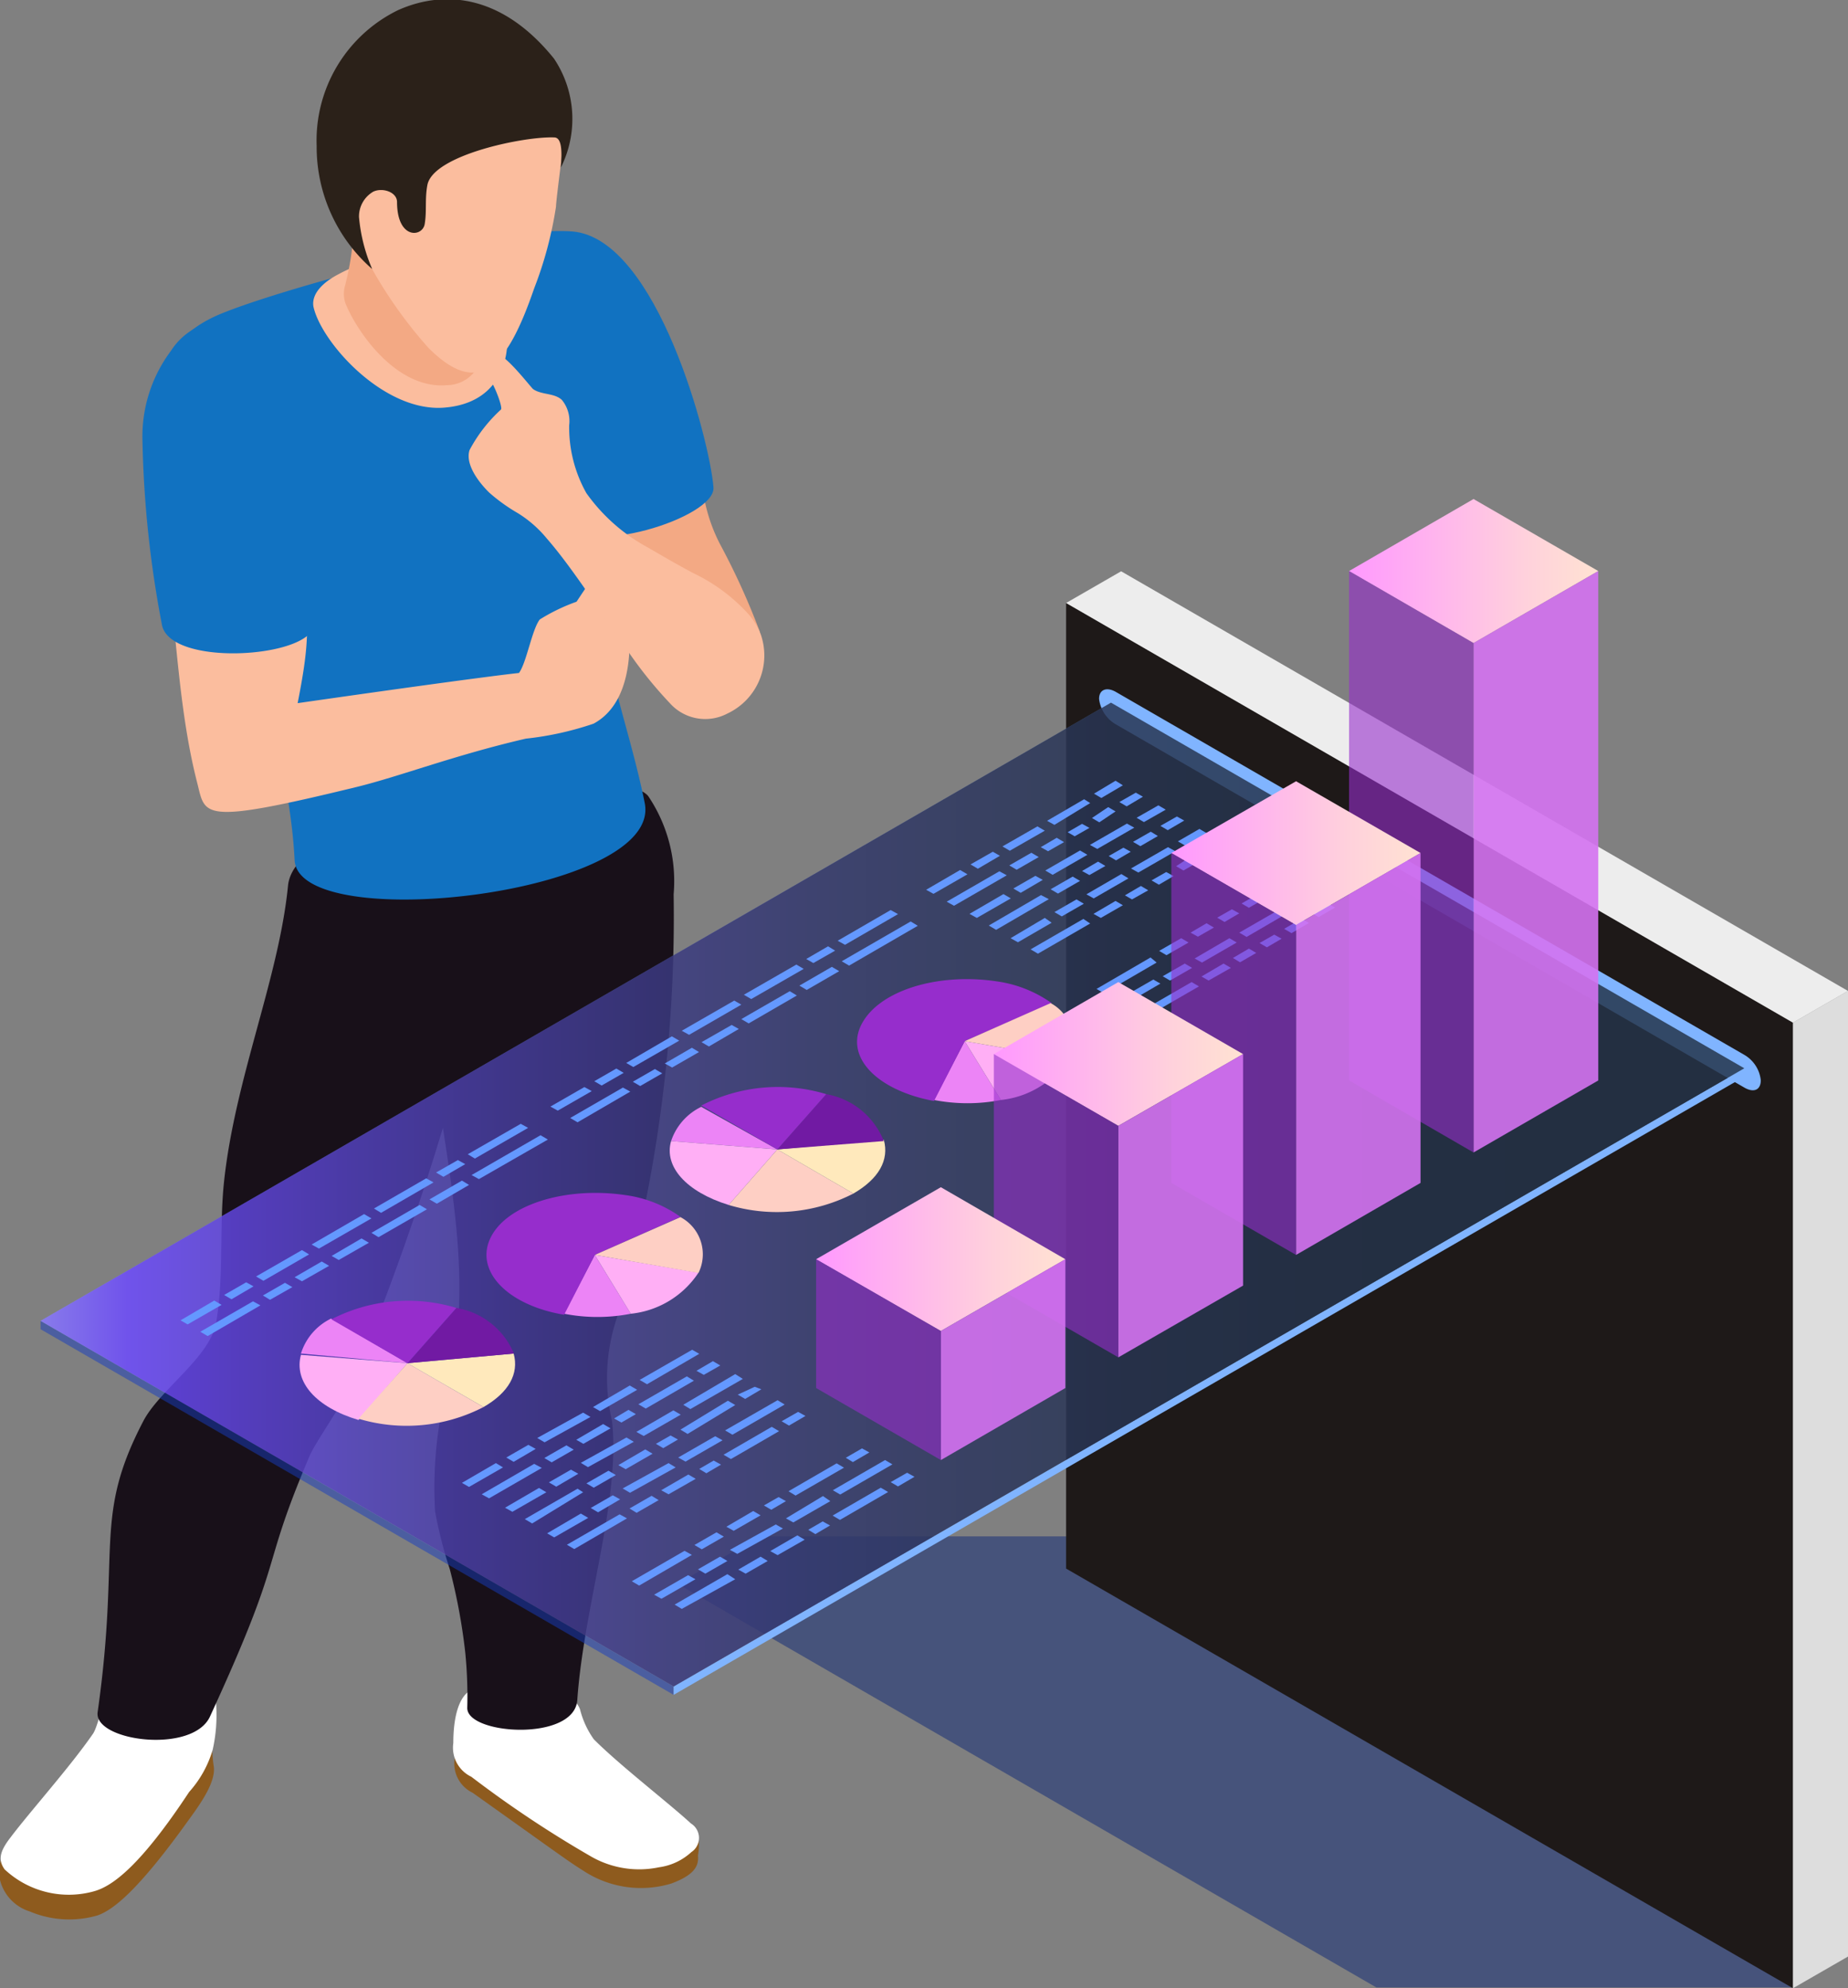 <svg xmlns="http://www.w3.org/2000/svg" xmlns:xlink="http://www.w3.org/1999/xlink" viewBox="0 0 72.89 78.41"><rect x="0" y="0" width="72.89" height="78.41" fill="#808080" stroke="none"/><defs><linearGradient id="_ÂÁ_Ï_ÌÌ_È_ËÂÌÚ_779" x1="-1.31" y1="47.11" x2="62.19" y2="47.11" gradientUnits="userSpaceOnUse"><stop offset="0" stop-color="#b5a1ff"/><stop offset="0.06" stop-color="#8552ff"/><stop offset="0.1" stop-color="#6721ff"/><stop offset="0.17" stop-color="#541bcf"/><stop offset="0.25" stop-color="#40159f"/><stop offset="0.34" stop-color="#2f0f74"/><stop offset="0.43" stop-color="#210a50"/><stop offset="0.52" stop-color="#150733"/><stop offset="0.62" stop-color="#0c041d"/><stop offset="0.72" stop-color="#05020c"/><stop offset="0.84" stop-color="#010003"/><stop offset="1"/></linearGradient><linearGradient id="_ÂÁ_Ï_ÌÌ_È_ËÂÌÚ_780" x1="26.99" y1="22.52" x2="36.82" y2="22.52" gradientTransform="matrix(-1, 0, 0, 1, 90.02, 0)" gradientUnits="userSpaceOnUse"><stop offset="0" stop-color="#ffe2d2"/><stop offset="0.29" stop-color="#ffd1dc"/><stop offset="0.85" stop-color="#ffa5f7"/><stop offset="1" stop-color="#ff98ff"/></linearGradient><linearGradient id="_ÂÁ_Ï_ÌÌ_È_ËÂÌÚ_780-2" x1="33.99" y1="33.64" x2="43.82" y2="33.64" xlink:href="#_ÂÁ_Ï_ÌÌ_È_ËÂÌÚ_780"/><linearGradient id="_ÂÁ_Ï_ÌÌ_È_ËÂÌÚ_780-3" x1="41" y1="41.57" x2="50.83" y2="41.57" xlink:href="#_ÂÁ_Ï_ÌÌ_È_ËÂÌÚ_780"/><linearGradient id="_ÂÁ_Ï_ÌÌ_È_ËÂÌÚ_780-4" x1="48" y1="49.66" x2="57.83" y2="49.66" xlink:href="#_ÂÁ_Ï_ÌÌ_È_ËÂÌÚ_780"/></defs><g style="isolation:isolate"><g id="Layer_2" data-name="Layer 2"><g id="_0" data-name="0"><g id="_6" data-name="6"><polygon points="52.12 60.59 29.95 60.59 26.72 62.46 54.29 78.38 70.66 78.38 52.12 60.59" style="fill:#38477a;opacity:0.8;mix-blend-mode:multiply"/><path d="M.18,72.9c.78-1,2.38-2.32,3.4-3.43a15.9,15.9,0,0,0,.84-1.92c.5-.9,2.35-.53,3.49.21.54.34.4,1.14.52,1.89.09.59-.46,1.4-.95,2.07-2,2.8-3,3.6-3.64,3.82a4,4,0,0,1-2.67-.16A1.74,1.74,0,0,1,0,74.14,2.19,2.19,0,0,1,.18,72.9Z" style="fill:#8e5b1e"/><path d="M.41,72.47c.75-1,2.35-2.78,3.26-4.1.22-.32.51-1.77.69-2.12.47-.92,2.78,0,4.09.34A6.24,6.24,0,0,1,8.39,69a4.3,4.3,0,0,1-.93,1.67c-1.9,2.88-3,3.7-3.73,3.91a3.7,3.7,0,0,1-3.55-.86C-.09,73.34,0,73,.41,72.47Z" style="fill:#fff"/><path d="M27.41,72.25A16.87,16.87,0,0,0,24.66,70a14.49,14.49,0,0,1-2.17-.09A9.38,9.38,0,0,1,18,68.47a6.69,6.69,0,0,0-.07.9,1.28,1.28,0,0,0,.71,1.33C22,73.09,22.42,73.41,23,73.77a4.13,4.13,0,0,0,3.48.51c1-.37,1.08-.76,1.05-1.11C27.56,73,27.64,72.48,27.41,72.25Z" style="fill:#8e5b1e"/><path d="M27.25,71.91c-.82-.76-2.84-2.32-3.83-3.32a3.49,3.49,0,0,1-.54-1.17c-.34-1-3-1.35-4.24-.8-.59.25-.76,1.22-.76,2.12a1.27,1.27,0,0,0,.71,1.33,43.88,43.88,0,0,0,4.75,3.16,3.81,3.81,0,0,0,2.65.41,2.35,2.35,0,0,0,1.28-.6A.67.67,0,0,0,27.25,71.91Z" style="fill:#fff"/><path d="M11.36,34.93C11,38.57,9.28,42.5,8.84,46.57c-.2,1.85,0,3.73-.31,5.56-.22,1.38-2.24,2.68-2.88,3.92-2,3.83-.88,5-1.8,11.48-.14,1.14,3.74,1.65,4.43.17,3.06-6.65,1.91-5.53,3.93-10.28.21-.5,1.26-2,1.57-2.66a105.68,105.68,0,0,0,3.69-10.28c.49,3.2,1,6.47.32,9.64a16.07,16.07,0,0,0-.63,5.49,17.56,17.56,0,0,0,.58,2.27,23.37,23.37,0,0,1,.61,3.28,17.48,17.48,0,0,1,.08,2.2c0,1.06,4.23,1.33,4.34-.32.26-3.72,1.71-7.89,1.37-11a7.42,7.42,0,0,1,.29-4.34,57.31,57.31,0,0,0,2.14-16.43,6,6,0,0,0-1-3.87C24.4,29.92,11.68,31.65,11.36,34.93Z" style="fill:#181019"/><path d="M8.56,12.44c-.81.36-1.75,1-1.7,1.84a2.48,2.48,0,0,0,.46,1.07c2.49,4.06,3.1,9,3.67,13.69.21,1.8.54,3.07.63,4.88.15,3,14.53,1.34,13.81-2.25S23.26,25,23.7,21.28a24.45,24.45,0,0,1,1.45-5.19,6.14,6.14,0,0,0,.5-3.17c-.4-1.9-2.43-3-4.32-3.42S10.7,11.5,8.56,12.44Z" style="fill:#1172c1"/><path d="M24.25,22.59c-.54-.42-1,.38-1.51,1.14a7.43,7.43,0,0,0-1.45.7c-.31.4-.52,1.7-.82,2.11,0,0-1.34.13-8.73,1.19.53-2.71.62-3.94-.55-7.9L6,19.19C7,23,6.8,27.06,7.78,30.88c.33,1.29.08,1.67,6.27.16,1.69-.41,3.88-1.26,6.69-1.91a12.33,12.33,0,0,0,2.67-.59C25.65,27.34,24.68,22.92,24.25,22.59Z" style="fill:#fbbd9e"/><path d="M6.38,24.6c.24,1.72,5.84,1.36,6,.06a64.68,64.68,0,0,0,.15-7.89c-.23-1.62-1.65-3.84-3.42-4.14a2.62,2.62,0,0,0-2.37,1.21,5.63,5.63,0,0,0-1.12,3.57A42.51,42.51,0,0,0,6.38,24.6Z" style="fill:#1172c1"/><path d="M27.76,19.56c-.16-.89-.42-2.08-.44-2.2a41.75,41.75,0,0,0-4,1.7c.49,1.53.62,3.32,1.4,4.72a3.75,3.75,0,0,0,2.41,1.74c.4.1,1.27.43,1.73,0s1.21-.18,1.1-.63a28.07,28.07,0,0,0-1.56-3.43A6.59,6.59,0,0,1,27.76,19.56Z" style="fill:#f3a984"/><path d="M22.33,20.56c.58,1.5,5.94-.14,5.81-1.35C28,17.4,25.93,9.44,22.6,9.13c-.91-.08-3.39.07-3.84.93C18.19,11.16,21.11,17.73,22.33,20.56Z" style="fill:#1172c1"/><path d="M19.67,14a3.78,3.78,0,0,0-1.46.3.54.54,0,0,0-.3.21c-.09.18.07.4.27.47s.81-.15,1-.15.67,1.22.58,1.32a5.94,5.94,0,0,0-1.24,1.6c-.18.56.36,1.27.78,1.68a7,7,0,0,0,1.13.81,4.62,4.62,0,0,1,1.14,1c1,1.14,2.24,3.09,3.11,4.31a16.64,16.64,0,0,0,1.74,2.18,1.87,1.87,0,0,0,2.27.41A2.53,2.53,0,0,0,30,25a2.71,2.71,0,0,0-.46-.76,7,7,0,0,0-2.2-1.64c-.6-.32-1.19-.66-1.77-1a7.12,7.12,0,0,1-2.44-2.15,5.29,5.29,0,0,1-.68-2.68,1.31,1.31,0,0,0-.29-1c-.3-.28-.81-.19-1.14-.43C20.85,15.16,20,14.07,19.67,14Z" style="fill:#fbbd9e"/><path d="M19.3,11.39A8.61,8.61,0,0,0,17.68,10c-.65-.29-2.83,0-4.32.81-.51.26-1.08.71-1,1.27.29,1.39,2.73,4.14,5.1,4C20.72,15.87,20.27,12.19,19.3,11.39Z" style="fill:#fbbd9e"/><path d="M13.62,11.23a1.18,1.18,0,0,0,0,.72c.48,1.19,2.05,3.41,4,3.24a1.4,1.4,0,0,0,1.34-1c.46-1-.14-3.86-1.6-6.32C16.56,6.41,14.81,4,13.65,5.19c-.32.33-.2.86-.17,1.27C13.57,7.81,14.35,8.26,13.62,11.23Z" style="fill:#f3a984"/><path d="M16.9,13.72c2,2,3.1.77,4.17-2.35a15.17,15.17,0,0,0,.86-3.22c0-.24.28-2.31.29-2.56,0-1.47-.79-2.53-2.33-3.65a4.15,4.15,0,0,0-6.36,2,8.4,8.4,0,0,0,0,3,8.85,8.85,0,0,0,.93,3.27A17.6,17.6,0,0,0,16.9,13.72Z" style="fill:#fbbd9e"/><path d="M14.16,8.56a1.13,1.13,0,0,1,.56-1c.35-.17.93,0,.94.4,0,1.49,1,1.4,1.09.88s0-1,.11-1.56c.26-1.18,3.84-1.91,5-1.86.31,0,.31.59.26,1.19a4.27,4.27,0,0,0-.27-4.3c-2-2.48-4.27-2.75-6.15-1.91a5.72,5.72,0,0,0-3.21,5.36,6.39,6.39,0,0,0,2.19,4.85A6.6,6.6,0,0,1,14.16,8.56Z" style="fill:#2b2119"/><g id="Axonometric_Cube" data-name="Axonometric Cube"><polygon id="Cube_face_-_left" data-name="Cube face - left" points="70.72 78.41 42.05 61.86 42.05 23.78 70.72 40.33 70.72 78.41" style="fill:#1e1918"/><polygon id="Cube_face_-_right" data-name="Cube face - right" points="72.89 77.16 70.72 78.41 70.72 40.33 72.89 39.08 72.89 77.16" style="fill:#ddd"/><polygon id="Cube_face_-_top" data-name="Cube face - top" points="70.72 40.33 42.05 23.78 44.22 22.53 72.89 39.08 70.72 40.33" style="fill:#ededed"/></g><path d="M68.8,42.89,44,28.56a1.34,1.34,0,0,1-.65-1c0-.36.29-.48.65-.28L68.8,41.6a1.32,1.32,0,0,1,.65,1C69.45,43,69.16,43.1,68.8,42.89Z" style="fill:#80b4ff"/><g id="Axonometric_Cube-2" data-name="Axonometric Cube"><polygon id="Cube_face_-_left-2" data-name="Cube face - left" points="26.57 66.84 1.6 52.42 1.6 52.09 26.57 66.51 26.57 66.84" style="fill:#173cc1;opacity:0.5"/><polygon id="Cube_face_-_right-2" data-name="Cube face - right" points="68.8 42.46 26.57 66.84 26.57 66.51 68.8 42.13 68.8 42.46" style="fill:#80b4ff"/><polygon id="Cube_face_-_top-2" data-name="Cube face - top" points="26.57 66.51 1.6 52.09 43.82 27.71 68.8 42.13 26.57 66.51" style="fill:#7db2ff;opacity:0.6;mix-blend-mode:color-dodge"/><polygon id="Cube_face_-_top-3" data-name="Cube face - top" points="26.57 66.51 1.6 52.09 43.82 27.71 68.8 42.13 26.57 66.51" style="opacity:0.6;mix-blend-mode:screen;fill:url(#_ÂÁ_Ï_ÌÌ_È_ËÂÌÚ_779)"/></g><path d="M16.07,53.76l-4.2-.38A2.29,2.29,0,0,1,13.06,52Z" style="fill:#ec84f6"/><path d="M16.07,53.76,14.14,56c-1.67-.5-2.56-1.5-2.27-2.57Z" style="fill:#ffaff5"/><path d="M16.07,53.76l3,1.73a6.59,6.59,0,0,1-4.93.46Z" style="fill:#fecfc4"/><path d="M16.07,53.76l4.19-.38c.22.8-.2,1.54-1.19,2.11Z" style="fill:#ffe9bc"/><path d="M16.07,53.76,18,51.58a3,3,0,0,1,2.27,1.8Z" style="fill:#711aa3"/><path d="M16.07,53.76l-3-1.73A6.59,6.59,0,0,1,18,51.58Z" style="fill:#962dcc"/><path d="M23.46,49.49l1.42,2.32a6.84,6.84,0,0,1-2.63,0Z" style="fill:#ec84f6"/><path d="M23.46,49.49l4.09.7a3.64,3.64,0,0,1-2.67,1.62Z" style="fill:#ffaff5"/><path d="M23.46,49.49l-1.21,2.36c-2.26-.38-3.55-1.75-2.89-3.06s3-2,5.3-1.66a4.85,4.85,0,0,1,2.18.86Z" style="fill:#962dcc"/><path d="M23.46,49.49,26.84,48a1.66,1.66,0,0,1,.71,2.2Z" style="fill:#fecfc4"/><path d="M30.66,45.33,26.47,45a2.31,2.31,0,0,1,1.19-1.35Z" style="fill:#ec84f6"/><path d="M30.66,45.33l-1.92,2.19C27.06,47,26.18,46,26.47,45Z" style="fill:#ffaff5"/><path d="M30.66,45.33l3,1.74a6.6,6.6,0,0,1-4.92.45Z" style="fill:#fecfc4"/><path d="M30.66,45.33l4.2-.38c.22.8-.2,1.54-1.2,2.12Z" style="fill:#ffe9bc"/><path d="M30.66,45.33l1.93-2.18A3,3,0,0,1,34.86,45Z" style="fill:#711aa3"/><path d="M30.66,45.33l-3-1.73a6.59,6.59,0,0,1,4.93-.45Z" style="fill:#962dcc"/><path d="M38.05,41.06l1.43,2.32a6.89,6.89,0,0,1-2.64,0Z" style="fill:#ec84f6"/><path d="M38.05,41.06l4.09.7a3.64,3.64,0,0,1-2.66,1.62Z" style="fill:#ffaff5"/><path d="M38.05,41.06l-1.21,2.36C34.58,43,33.29,41.67,34,40.36s3-2,5.3-1.66a4.9,4.9,0,0,1,2.18.86Z" style="fill:#962dcc"/><path d="M38.05,41.06l3.39-1.5a1.65,1.65,0,0,1,.7,2.2Z" style="fill:#fecfc4"/><g style="mix-blend-mode:screen"><polygon points="8.74 51.46 7.4 52.23 7.12 52.07 8.45 51.29 8.74 51.46" style="fill:#6498ff"/><polygon points="10 50.73 9.13 51.24 8.84 51.07 9.71 50.57 10 50.73" style="fill:#6498ff"/><polygon points="12.19 49.47 10.39 50.51 10.1 50.34 11.91 49.3 12.19 49.47" style="fill:#6498ff"/><polygon points="14.65 48.05 12.58 49.24 12.29 49.08 14.36 47.88 14.65 48.05" style="fill:#6498ff"/><polygon points="14.75 47.66 15.03 47.83 17.1 46.63 16.81 46.47 14.75 47.66" style="fill:#6498ff"/><polygon points="18.35 45.91 17.49 46.41 17.2 46.24 18.06 45.75 18.35 45.91" style="fill:#6498ff"/><polygon points="20.83 44.48 18.73 45.69 18.45 45.52 20.54 44.32 20.83 44.48" style="fill:#6498ff"/><polygon points="10.27 51.48 8.19 52.69 7.9 52.52 9.98 51.32 10.27 51.48" style="fill:#6498ff"/><polygon points="11.53 50.76 10.65 51.26 10.37 51.09 11.24 50.59 11.53 50.76" style="fill:#6498ff"/><polygon points="12.98 49.92 11.91 50.53 11.62 50.37 12.69 49.75 12.98 49.92" style="fill:#6498ff"/><polygon points="14.55 49.01 13.36 49.69 13.08 49.53 14.26 48.84 14.55 49.01" style="fill:#6498ff"/><polygon points="14.65 48.62 14.93 48.79 16.84 47.69 16.55 47.52 14.65 48.62" style="fill:#6498ff"/><polygon points="18.5 46.73 17.23 47.47 16.94 47.3 18.22 46.56 18.5 46.73" style="fill:#6498ff"/><polygon points="21.61 44.94 18.89 46.5 18.6 46.34 21.32 44.77 21.61 44.94" style="fill:#6498ff"/></g><path d="M19.84,57.87l-1.34.77-.28-.16,1.34-.78Zm1-.89-.87.5.29.17.87-.51ZM23,55.71l-1.81,1,.29.17,1.81-1Zm1.84-1.07-1.45.85.28.16,1.46-.84Zm.39-.22.29.17,2.06-1.2-.28-.16Zm-4.16,3.31L19,58.93l.29.16,2.08-1.2ZM22.34,57l-.87.5.29.17.87-.5Zm1.45-.84-1.06.62.28.16,1.07-.61Zm1-.56-.57.34.29.16.57-.33Zm.39-.22.29.17,1.9-1.1-.28-.17Zm2.94-1.7-.65.38.29.16.65-.37Zm-6.86,5-1.34.78.29.16,1.34-.77Zm1.26-.72-.87.5.29.17.87-.51Zm2.19-1.27-1.8,1,.28.17,1.81-1Zm1.85-1.07-1.46.85.29.16,1.46-.84Zm.39-.22.28.17,2.07-1.19L29,54.19Zm-4.17,3.31-2.08,1.2.29.17L23,58.85ZM24,58l-.87.5.29.17.87-.5Zm1.45-.84-1.06.62.29.16,1.06-.61Zm1-.55-.58.33.29.17.58-.34Zm.39-.23.28.17L29,55.41l-.29-.17Zm2.93-1.69L29.1,55l.29.17.64-.38Zm-6.86,5-1.33.78.28.16,1.34-.77Zm1.26-.72-.87.5.29.17.87-.51Zm2.2-1.27-1.81,1,.29.17,1.8-1Zm1.84-1.06-1.46.84.29.16,1.46-.84Zm.39-.23.29.17,2.06-1.19-.28-.17Zm-4.16,3.31-2.08,1.2.29.17,2.08-1.21Zm1.26-.73-.87.5.28.17.87-.5Zm1.45-.84-1.07.62.29.16,1.07-.61Zm1-.55-.57.33.28.17.58-.34Zm.39-.23.29.17,1.9-1.1-.29-.17Zm2.94-1.69-.65.37.29.17.65-.38ZM27,61.16l-2.08,1.2.29.17,2.08-1.21Zm1.26-.73-.87.5.29.17.87-.5Zm1.45-.84-1.06.62.29.16L30,59.76Zm1-.55-.58.33.29.17L31,59.2Zm.39-.23.28.17,1.91-1.1L33,57.71ZM34,57.12l-.64.37.28.17.65-.38Zm-6.86,5-1.34.77.29.16,1.34-.77Zm1.26-.73-.87.5.29.17.87-.5Zm2.2-1.27-1.81,1,.29.16,1.8-1ZM32.46,59,31,59.88l.29.16,1.46-.84Zm.39-.23.29.17,2.06-1.19-.29-.17Zm-4.16,3.31-2.08,1.2.28.17L29,62.28ZM30,61.39l-.88.51.29.16.87-.5Zm1.45-.84-1.07.62.29.16,1.07-.61Zm1-.55-.57.33.28.17.58-.34Zm.39-.23.29.17,1.9-1.1-.29-.17Zm2.94-1.69-.65.37.29.17.65-.38Z" style="fill:#6498ff;mix-blend-mode:screen"/><path d="M38.16,34.48l-1.34.77-.29-.16,1.34-.78Zm1-.89-.88.5.29.17.87-.51Zm1.76-1-1.38.79.29.17,1.38-.79Zm1.84-1.07-1.46.85.29.16L43,31.67Zm.39-.22.29.17.85-.5L44,30.79Zm-3.73,3.06-2.08,1.2.29.16,2.08-1.2Zm1.26-.73-.87.5.29.17.87-.5Zm1-.59-.63.37.29.16.63-.36Zm1-.55-.57.33.28.16.58-.33Zm.39-.23.29.17L44,32l-.29-.17Zm1.73-1-.65.37.29.17.64-.38Zm-5.22,4-1.34.78.29.16,1.34-.77Zm1.26-.72-.87.5.29.17.87-.51Zm1.76-1-1.37.79.29.17,1.37-.79Zm1.85-1.06-1.46.84.29.16,1.46-.84Zm.38-.23.29.17.86-.49-.29-.17ZM41.06,35.3,39,36.5l.29.17,2.08-1.21Zm1.25-.73-.87.5.29.17.87-.5Zm1-.59-.63.37.29.16.63-.36Zm1-.55-.58.33.29.17.58-.34Zm.38-.23.29.17.69-.4-.28-.17Zm1.73-1-.65.37.29.17.65-.38Zm-5.21,4L39.86,37l.29.16,1.33-.77Zm1.25-.73-.87.5.29.17.87-.5Zm1.77-1-1.38.8.29.16,1.37-.79Zm1.84-1.06-1.46.84.29.16,1.46-.84Zm.39-.23.29.17.85-.49-.29-.17Zm-3.73,3.06-2.08,1.2.29.17L43,36.42ZM44,35.53l-.87.51.29.16.87-.5Zm1-.59-.63.37.28.16.64-.36Zm1-.55-.58.33.29.17.58-.34Zm.39-.23.29.17.69-.4L47,33.76Zm1.73-1-.65.37.29.17.64-.38Zm-2.74,4.6L43.25,39l.29.17,2.08-1.21ZM46.59,37l-.87.5.29.17.87-.5Zm1-.59-.63.37.29.16.63-.36Zm1-.55-.58.33.29.17.58-.34Zm.38-.23.29.17.69-.4-.28-.17Zm1.73-1-.65.37.29.17.65-.38Zm-5.21,4-1.34.77.28.17,1.34-.78ZM46.73,38l-.87.5.29.17.87-.5Zm1.76-1-1.37.8.29.16,1.37-.79Zm1.85-1.06-1.46.84.29.17,1.46-.85Zm.39-.23.29.17.85-.49-.29-.17ZM47,38.73l-2.08,1.2.29.17,2.08-1.2ZM48.26,38l-.87.51.28.16.88-.5Zm1-.59-.63.37.28.17.64-.37Zm1-.55-.58.33.29.17.58-.34Zm.39-.23.29.17.69-.4-.29-.17Zm1.72-1-.64.37.28.17.65-.38Z" style="fill:#6498ff;mix-blend-mode:screen"/><g style="mix-blend-mode:screen"><polygon points="23.34 43.03 22 43.8 21.71 43.64 23.05 42.87 23.34 43.03" style="fill:#6498ff"/><polygon points="24.6 42.31 23.73 42.81 23.44 42.64 24.31 42.14 24.6 42.31" style="fill:#6498ff"/><polygon points="26.79 41.04 24.98 42.08 24.7 41.92 26.5 40.87 26.79 41.04" style="fill:#6498ff"/><polygon points="29.24 39.62 27.18 40.81 26.89 40.65 28.96 39.46 29.24 39.62" style="fill:#6498ff"/><polygon points="29.34 39.23 29.63 39.4 31.7 38.21 31.41 38.04 29.34 39.23" style="fill:#6498ff"/><polygon points="32.94 37.49 32.08 37.98 31.8 37.82 32.66 37.32 32.94 37.49" style="fill:#6498ff"/><polygon points="35.42 36.05 33.33 37.26 33.04 37.1 35.13 35.89 35.42 36.05" style="fill:#6498ff"/><polygon points="24.86 43.05 22.78 44.26 22.49 44.09 24.57 42.89 24.86 43.05" style="fill:#6498ff"/><polygon points="26.12 42.33 25.25 42.83 24.96 42.66 25.83 42.16 26.12 42.33" style="fill:#6498ff"/><polygon points="27.57 41.49 26.51 42.1 26.22 41.94 27.29 41.32 27.57 41.49" style="fill:#6498ff"/><polygon points="29.14 40.58 27.96 41.27 27.67 41.1 28.86 40.42 29.14 40.58" style="fill:#6498ff"/><polygon points="29.24 40.19 29.53 40.36 31.43 39.26 31.15 39.09 29.24 40.19" style="fill:#6498ff"/><polygon points="33.1 38.3 31.82 39.04 31.53 38.87 32.81 38.13 33.1 38.3" style="fill:#6498ff"/><polygon points="36.2 36.51 33.49 38.08 33.2 37.91 35.92 36.34 36.2 36.51" style="fill:#6498ff"/></g><g id="Axonometric_Cube-3" data-name="Axonometric Cube"><polygon id="Cube_face_-_top-4" data-name="Cube face - top" points="58.12 25.36 63.04 22.52 58.12 19.68 53.21 22.52 58.12 25.36" style="fill:url(#_ÂÁ_Ï_ÌÌ_È_ËÂÌÚ_780)"/><polygon id="Cube_face_-_left-3" data-name="Cube face - left" points="58.12 45.45 63.04 42.61 63.04 22.52 58.12 25.36 58.12 45.45" style="fill:#d473f1;opacity:0.9"/><polygon id="Cube_face_-_right-3" data-name="Cube face - right" points="53.21 42.61 58.12 45.45 58.12 25.36 53.21 22.52 53.21 42.61" style="fill:#962dcc;opacity:0.6"/></g><g id="Axonometric_Cube-4" data-name="Axonometric Cube"><polygon id="Cube_face_-_top-5" data-name="Cube face - top" points="51.12 36.48 56.03 33.64 51.12 30.81 46.2 33.64 51.12 36.48" style="fill:url(#_ÂÁ_Ï_ÌÌ_È_ËÂÌÚ_780-2)"/><polygon id="Cube_face_-_left-4" data-name="Cube face - left" points="51.12 49.49 56.03 46.65 56.03 33.64 51.12 36.48 51.12 49.49" style="fill:#d473f1;opacity:0.9"/><polygon id="Cube_face_-_right-4" data-name="Cube face - right" points="46.2 46.65 51.12 49.49 51.12 36.48 46.2 33.64 46.2 46.65" style="fill:#962dcc;opacity:0.6"/></g><g id="Axonometric_Cube-5" data-name="Axonometric Cube"><polygon id="Cube_face_-_top-6" data-name="Cube face - top" points="44.11 44.4 49.03 41.57 44.11 38.73 39.2 41.57 44.11 44.4" style="fill:url(#_ÂÁ_Ï_ÌÌ_È_ËÂÌÚ_780-3)"/><polygon id="Cube_face_-_left-5" data-name="Cube face - left" points="44.11 53.53 49.03 50.7 49.03 41.57 44.11 44.4 44.11 53.53" style="fill:#d473f1;opacity:0.9"/><polygon id="Cube_face_-_right-5" data-name="Cube face - right" points="39.2 50.7 44.11 53.53 44.11 44.4 39.2 41.57 39.2 50.7" style="fill:#962dcc;opacity:0.6"/></g><g id="Axonometric_Cube-6" data-name="Axonometric Cube"><polygon id="Cube_face_-_top-7" data-name="Cube face - top" points="37.11 52.49 42.02 49.66 37.11 46.82 32.19 49.66 37.11 52.49" style="fill:url(#_ÂÁ_Ï_ÌÌ_È_ËÂÌÚ_780-4)"/><polygon id="Cube_face_-_left-6" data-name="Cube face - left" points="37.11 57.58 42.02 54.74 42.02 49.66 37.11 52.49 37.11 57.58" style="fill:#d473f1;opacity:0.9"/><polygon id="Cube_face_-_right-6" data-name="Cube face - right" points="32.19 54.74 37.11 57.58 37.11 52.49 32.19 49.66 32.19 54.74" style="fill:#962dcc;opacity:0.6"/></g></g></g></g></g></svg>